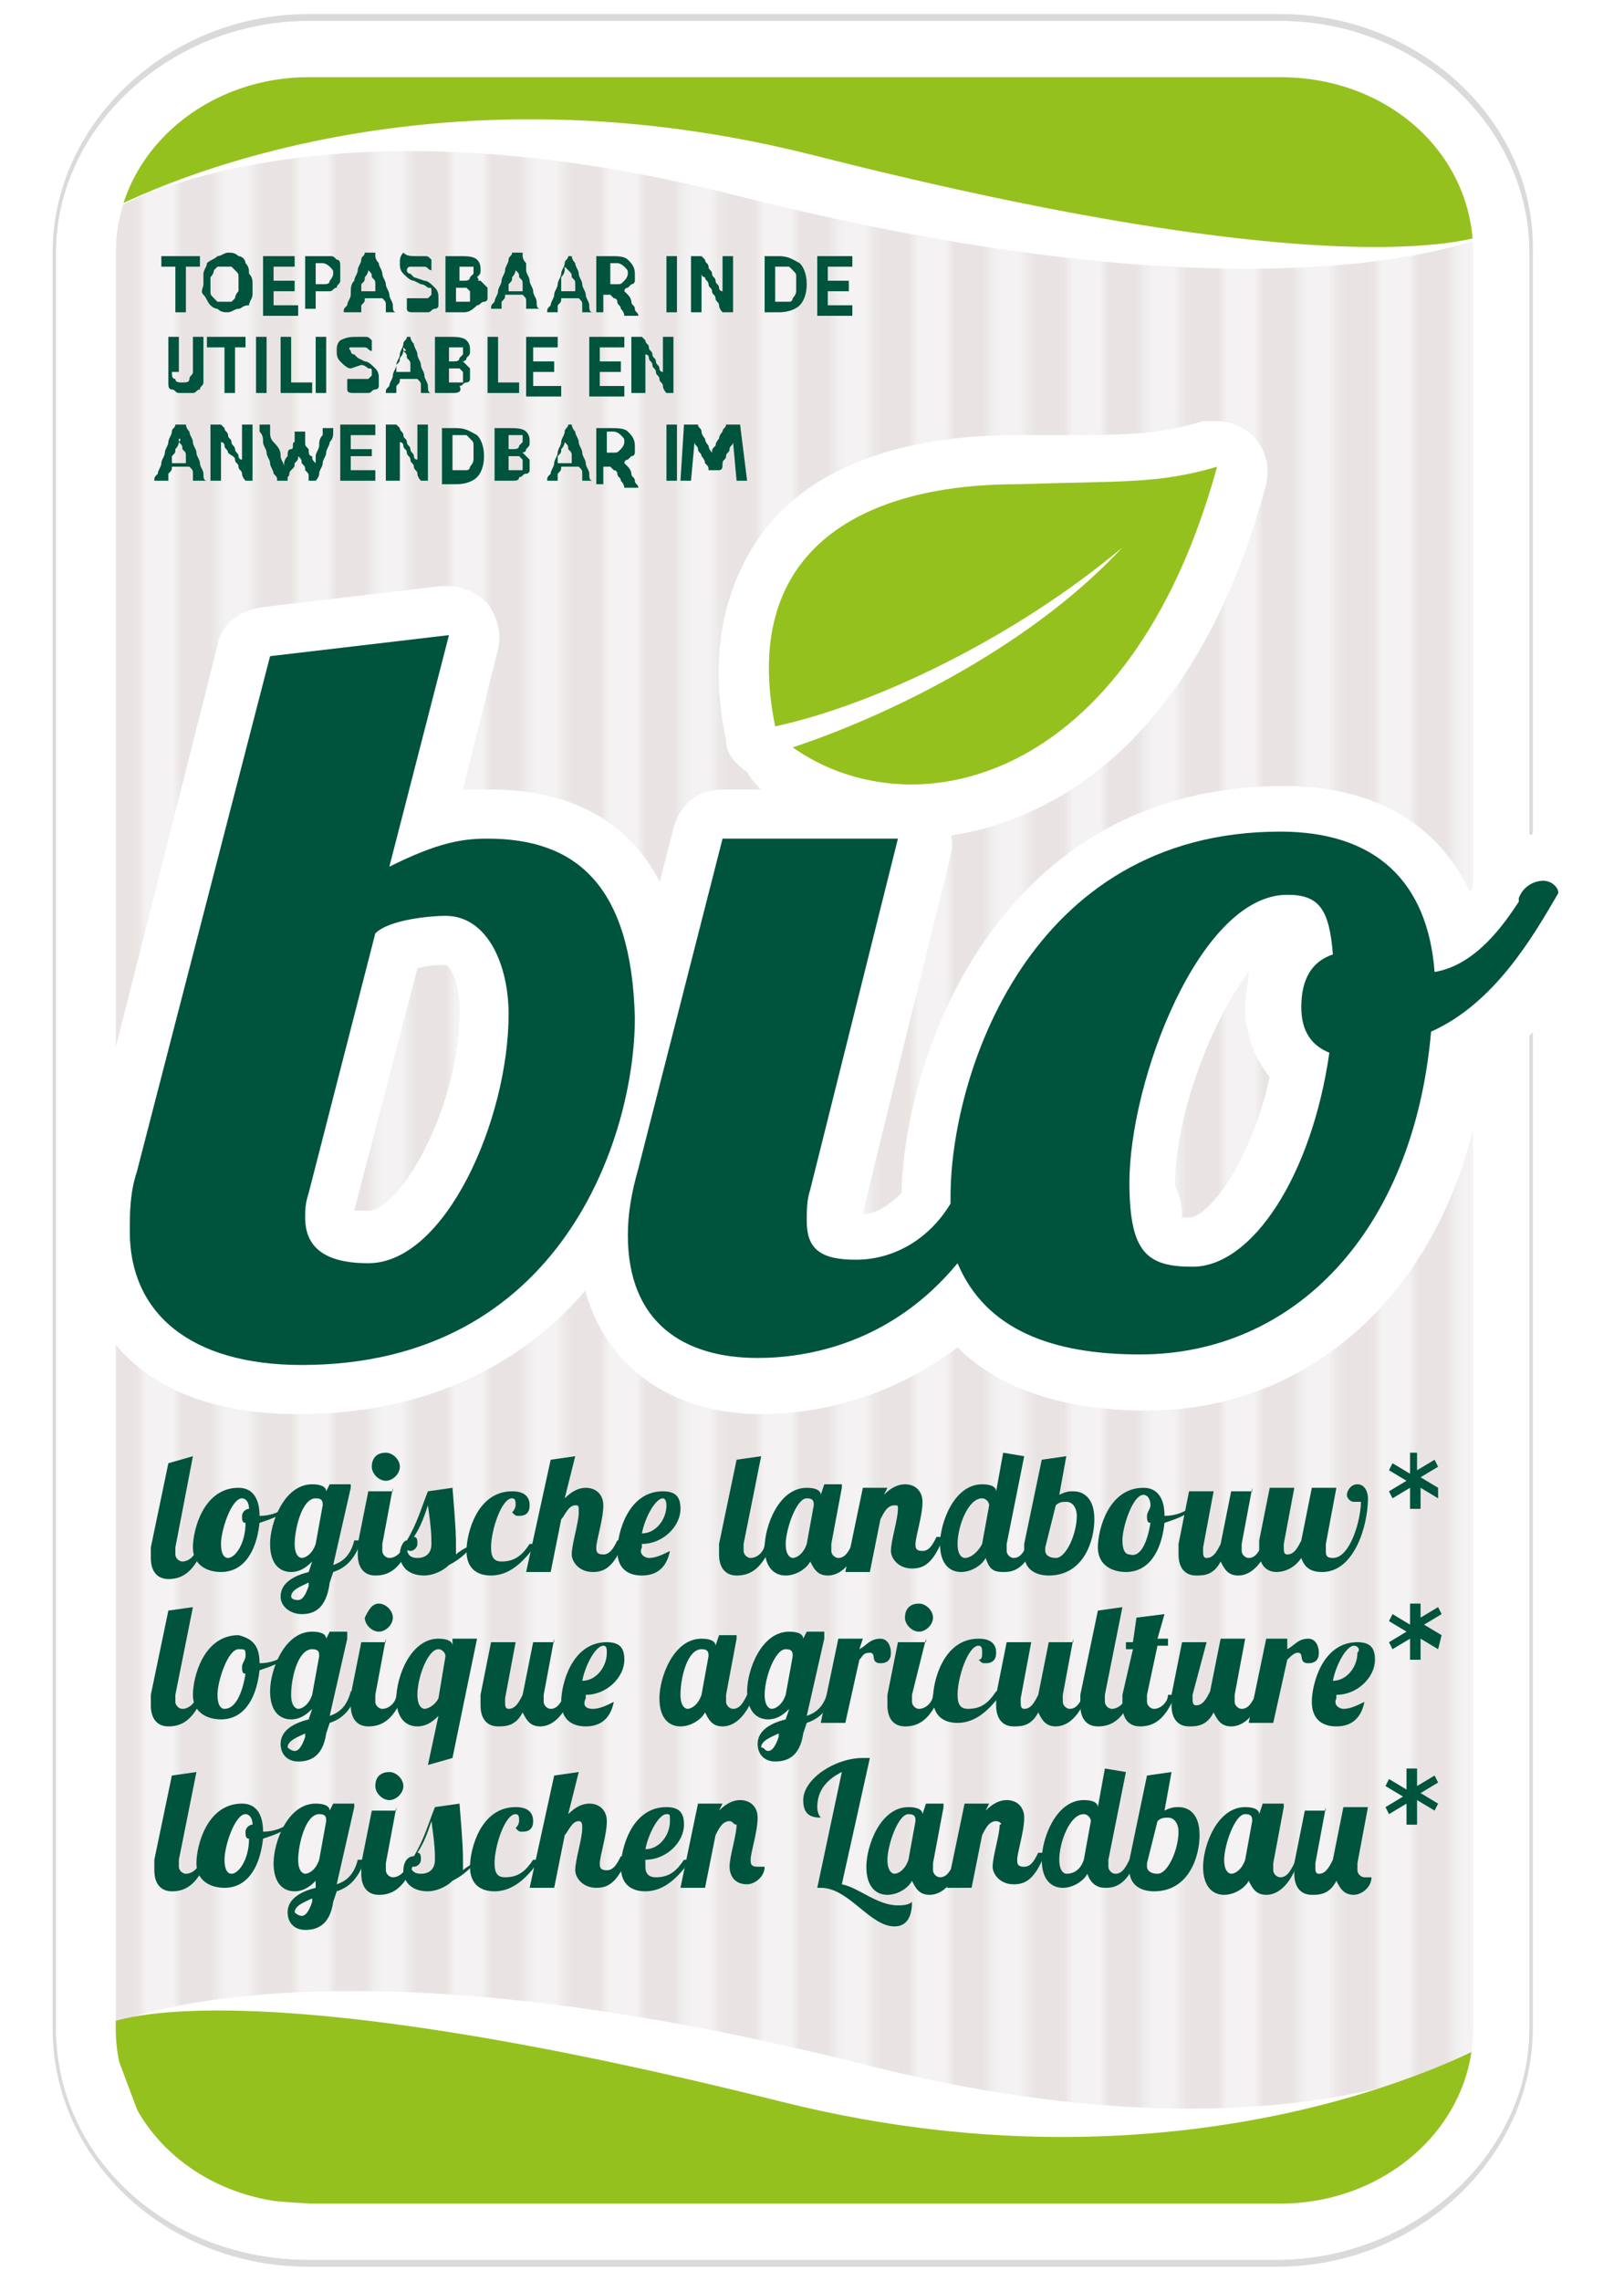<?xml version="1.0" encoding="utf-8"?>
<!-- Generator: Adobe Illustrator 24.3.0, SVG Export Plug-In . SVG Version: 6.00 Build 0)  -->
<svg version="1.1" id="Layer_1" xmlns="http://www.w3.org/2000/svg" xmlns:xlink="http://www.w3.org/1999/xlink" x="0px" y="0px"
	 width="46.3px" height="65px" viewBox="0 0 46.3 65" style="enable-background:new 0 0 46.3 65;" xml:space="preserve">
<style type="text/css">
	.st0{fill:none;}
	.st1{fill:#F4F2F2;}
	.st2{fill:#E9E4E3;}
	.st3{fill:url(#SVGID_1_);}
	.st4{fill:#DADADA;}
	.st5{fill:url(#SVGID_2_);}
	.st6{fill:#FFFFFF;}
	.st7{fill:#95C11F;}
	.st8{fill:#00533D;}
</style>
<pattern  x="-9.9" width="68" height="85" patternUnits="userSpaceOnUse" id="New_Pattern" viewBox="0 -85 68 85" style="overflow:visible;">
	<g>
		<rect x="0" y="-85" class="st0" width="68" height="85"/>
		<rect x="4.3" y="-85" class="st1" width="4.3" height="85"/>
		<rect x="0" y="-85" class="st2" width="4.3" height="85"/>
		<rect x="12.8" y="-85" class="st1" width="4.3" height="85"/>
		<rect x="8.5" y="-85" class="st2" width="4.3" height="85"/>
		<rect x="21.3" y="-85" class="st1" width="4.3" height="85"/>
		<rect x="17" y="-85" class="st2" width="4.3" height="85"/>
		<rect x="29.8" y="-85" class="st1" width="4.3" height="85"/>
		<rect x="25.5" y="-85" class="st2" width="4.3" height="85"/>
		<rect x="38.3" y="-85" class="st1" width="4.3" height="85"/>
		<rect x="34" y="-85" class="st2" width="4.3" height="85"/>
		<rect x="46.8" y="-85" class="st1" width="4.3" height="85"/>
		<rect x="42.5" y="-85" class="st2" width="4.3" height="85"/>
		<rect x="55.3" y="-85" class="st1" width="4.3" height="85"/>
		<rect x="51" y="-85" class="st2" width="4.3" height="85"/>
		<rect x="63.8" y="-85" class="st1" width="4.3" height="85"/>
		<rect x="59.5" y="-85" class="st2" width="4.3" height="85"/>
	</g>
</pattern>
<g>
	<pattern  id="SVGID_1_" xlink:href="#New_Pattern" patternTransform="matrix(0.259 0 0 0.259 -6050.901 -6080.37)">
	</pattern>
	<path class="st3" d="M8.8,63.8c-3.5,0-6.4-2.7-6.4-5.9V7.2c0-3.3,2.9-5.9,6.4-5.9h27.6c3.5,0,6.4,2.7,6.4,5.9v50.6
		c0,3.3-2.9,5.9-6.4,5.9H8.8z"/>
	<path class="st4" d="M36.5,2.2c3.1,0,5.5,2.2,5.5,5v50.6c0,2.8-2.5,5-5.5,5H8.8c-3.1,0-5.5-2.2-5.5-5V7.2c0-2.8,2.5-5,5.5-5H36.5
		 M36.5,0.4H8.8c-4,0-7.3,3.1-7.3,6.8v50.6c0,3.8,3.3,6.8,7.3,6.8h27.6c4,0,7.3-3.1,7.3-6.8V7.2C43.8,3.5,40.5,0.4,36.5,0.4
		L36.5,0.4z"/>
</g>
<g>
	<pattern  id="SVGID_2_" xlink:href="#New_Pattern" patternTransform="matrix(0.259 0 0 0.259 -6050.901 -6080.37)">
	</pattern>
	<path class="st5" d="M8.8,63.7c-3.5,0-6.3-2.6-6.3-5.8V7.2c0-3.2,2.8-5.8,6.3-5.8h27.6c3.5,0,6.3,2.6,6.3,5.8v50.6
		c0,3.2-2.8,5.8-6.3,5.8H8.8z"/>
	<path class="st6" d="M36.5,2.2c3.1,0,5.5,2.2,5.5,5v50.6c0,2.8-2.5,5-5.5,5H8.8c-3.1,0-5.5-2.2-5.5-5V7.2c0-2.8,2.5-5,5.5-5H36.5
		 M36.5,0.6H8.8c-3.9,0-7.2,3-7.2,6.6v50.6c0,3.7,3.2,6.6,7.2,6.6h27.6c3.9,0,7.2-3,7.2-6.6V7.2C43.6,3.6,40.4,0.6,36.5,0.6
		L36.5,0.6z"/>
</g>
<g>
	<path class="st6" d="M40.4,2.4L7,1.3L3.4,3.5L3,6.1c0,0,5.6-3.6,17.7-0.6c16.1,4.1,22,1.1,22,1.1L40.4,2.4z"/>
	<path class="st7" d="M41,2.6l-2.9-1.4l-5.7,0.3L12.6,1.3L8.5,1.4L5.5,2L3.9,3.3L2.9,6.1c0,0,8.2-4.7,20.2-1.7
		c16.1,4.1,19.5,2.2,19.5,2.2L41,2.6z"/>
</g>
<g>
	<path class="st6" d="M4.6,62l35.1,0.3l2-1.8l0.9-2.2c0,0-5.6,3.6-17.7,0.6c-16.1-4.1-22-1.1-22-1.1L4.6,62z"/>
	<path class="st7" d="M4.5,61.7l2.9,1l5.8,0.4h19.5l4.3-0.1l2.6-0.8l1.8-1.3l1.1-2.7c0,0-8.2,4.7-20.2,1.7C6.3,55.9,3,57.7,3,57.7
		L4.5,61.7z"/>
</g>
<g>
	<g>
		<path class="st8" d="M5,7.6H4.6V7.3h1.1v0.3H5.3v1.3H5V7.6z"/>
		<path class="st8" d="M7.2,8.1c0,0.1,0,0.2,0,0.3c0,0.1-0.1,0.2-0.1,0.3C6.9,8.7,6.9,8.8,6.8,8.8c-0.1,0-0.2,0.1-0.3,0.1
			c-0.1,0-0.2,0-0.3-0.1C6.1,8.8,6,8.7,6,8.7C5.9,8.6,5.9,8.5,5.8,8.4s0-0.2,0-0.3c0-0.1,0-0.2,0-0.3c0-0.1,0.1-0.2,0.1-0.3
			C6,7.4,6.1,7.4,6.2,7.3c0.1,0,0.2-0.1,0.3-0.1c0.1,0,0.2,0,0.3,0.1c0.1,0,0.2,0.1,0.2,0.2c0.1,0.1,0.1,0.2,0.1,0.3
			C7.2,7.9,7.2,8,7.2,8.1z M6.8,8.1c0-0.1,0-0.1,0-0.2c0-0.1,0-0.1-0.1-0.2c0,0-0.1-0.1-0.1-0.1c0,0-0.1,0-0.2,0c-0.1,0-0.1,0-0.2,0
			c0,0-0.1,0.1-0.1,0.1c0,0,0,0.1-0.1,0.2c0,0.1,0,0.1,0,0.2c0,0.1,0,0.1,0,0.2c0,0.1,0,0.1,0.1,0.2c0,0,0.1,0.1,0.1,0.1
			c0,0,0.1,0,0.2,0c0.1,0,0.1,0,0.2,0c0,0,0.1-0.1,0.1-0.1c0,0,0-0.1,0.1-0.2C6.8,8.2,6.8,8.2,6.8,8.1z"/>
		<path class="st8" d="M7.4,7.3h1v0.3H7.8v0.4h0.6v0.3H7.8v0.4h0.7v0.3h-1V7.3z"/>
		<path class="st8" d="M8.7,7.3c0,0,0.1,0,0.1,0c0,0,0.1,0,0.1,0s0.1,0,0.1,0c0,0,0.1,0,0.1,0c0.1,0,0.2,0,0.3,0
			c0.1,0,0.1,0,0.2,0.1c0.1,0,0.1,0.1,0.1,0.2c0,0.1,0,0.1,0,0.2c0,0.1,0,0.2,0,0.2c0,0.1-0.1,0.1-0.1,0.2c-0.1,0-0.1,0.1-0.2,0.1
			c-0.1,0-0.2,0-0.2,0c0,0-0.1,0-0.1,0c0,0-0.1,0-0.1,0c0,0,0,0,0,0.1c0,0,0,0.1,0,0.1v0.3H8.7V7.3z M9,8.1C9.1,8.1,9.1,8.1,9,8.1
			C9.1,8.1,9.1,8.1,9,8.1c0.1,0,0.1,0,0.1,0c0,0,0,0,0.1,0c0.1,0,0.2,0,0.2-0.1c0,0,0.1-0.1,0.1-0.2c0-0.1,0-0.1-0.1-0.2
			c0,0-0.1-0.1-0.2-0.1c-0.1,0-0.1,0-0.2,0V8.1z"/>
		<path class="st8" d="M10.7,7.3c0,0,0,0.1,0.1,0.2c0,0.1,0.1,0.2,0.1,0.3c0,0.1,0.1,0.2,0.1,0.3c0,0.1,0.1,0.2,0.1,0.3
			c0,0.1,0.1,0.2,0.1,0.3c0,0.1,0,0.2,0.1,0.2h-0.3c0-0.1,0-0.1,0-0.2c0-0.1,0-0.1-0.1-0.2h-0.5c0,0.1,0,0.1-0.1,0.2
			c0,0.1,0,0.1,0,0.2H9.8c0-0.1,0-0.1,0.1-0.2c0-0.1,0.1-0.2,0.1-0.3C10,8.2,10,8.1,10.1,8c0-0.1,0.1-0.2,0.1-0.3
			c0-0.1,0.1-0.2,0.1-0.3c0-0.1,0.1-0.1,0.1-0.2H10.7z M10.5,7.6c0,0,0,0.1,0,0.1c0,0,0,0.1-0.1,0.2c0,0.1,0,0.1-0.1,0.2
			c0,0.1,0,0.1,0,0.2h0.4c0-0.1,0-0.1,0-0.2c0-0.1,0-0.1-0.1-0.2c0-0.1,0-0.1-0.1-0.2C10.5,7.7,10.5,7.7,10.5,7.6z"/>
		<path class="st8" d="M11.9,7.3c0.1,0,0.2,0,0.2,0c0.1,0,0.1,0,0.2,0.1v0.3c-0.1,0-0.1-0.1-0.2-0.1c-0.1,0-0.2,0-0.2,0
			c-0.1,0-0.1,0-0.2,0s-0.1,0.1-0.1,0.1c0,0,0,0.1,0.1,0.1c0,0,0.1,0.1,0.1,0.1L12.1,8c0.1,0,0.2,0.1,0.3,0.2
			c0.1,0.1,0.1,0.2,0.1,0.3c0,0.1,0,0.1,0,0.2c0,0.1-0.1,0.1-0.1,0.1c-0.1,0-0.1,0.1-0.2,0.1c-0.1,0-0.2,0-0.2,0c-0.1,0-0.2,0-0.2,0
			c-0.1,0-0.2,0-0.2-0.1V8.5c0,0,0.1,0,0.1,0c0,0,0.1,0,0.1,0c0,0,0.1,0,0.1,0c0,0,0.1,0,0.1,0c0,0,0.1,0,0.1,0c0,0,0.1,0,0.1,0
			c0,0,0,0,0.1-0.1c0,0,0-0.1,0-0.1c0-0.1,0-0.1-0.1-0.1c0,0-0.1-0.1-0.2-0.1l-0.2-0.1c-0.1,0-0.2-0.1-0.3-0.2
			c-0.1-0.1-0.1-0.2-0.1-0.3c0-0.1,0-0.2,0.1-0.3C11.6,7.3,11.7,7.3,11.9,7.3z"/>
		<path class="st8" d="M13.2,8.9c-0.1,0-0.2,0-0.3,0c-0.1,0-0.1,0-0.2,0V7.3c0,0,0,0,0.1,0c0,0,0.1,0,0.1,0c0,0,0.1,0,0.1,0
			c0,0,0.1,0,0.1,0c0.2,0,0.4,0,0.5,0.1c0.1,0.1,0.1,0.2,0.1,0.3c0,0.1,0,0.1-0.1,0.2C13.7,8,13.6,8,13.6,8c0,0,0.1,0,0.1,0
			c0,0,0.1,0.1,0.1,0.1c0,0,0.1,0.1,0.1,0.1c0,0,0,0.1,0,0.1c0,0.1,0,0.1,0,0.2s-0.1,0.1-0.1,0.1c-0.1,0-0.1,0.1-0.2,0.1
			C13.4,8.9,13.3,8.9,13.2,8.9z M13.2,7.6C13.2,7.6,13.1,7.6,13.2,7.6c-0.1,0-0.1,0-0.1,0V8h0.1c0.1,0,0.2,0,0.2-0.1
			c0,0,0.1-0.1,0.1-0.1c0,0,0-0.1,0-0.1c0,0,0,0,0-0.1c0,0,0,0-0.1,0C13.3,7.6,13.2,7.6,13.2,7.6z M13,8.2v0.4c0,0,0.1,0,0.2,0
			c0.1,0,0.1,0,0.1,0c0,0,0.1,0,0.1,0c0,0,0,0,0-0.1c0,0,0-0.1,0-0.1c0,0,0-0.1,0-0.1c0,0,0,0-0.1-0.1c0,0-0.1,0-0.1,0
			c0,0-0.1,0-0.1,0H13z"/>
		<path class="st8" d="M14.9,7.3c0,0,0,0.1,0.1,0.2C15,7.6,15,7.7,15,7.7c0,0.1,0.1,0.2,0.1,0.3c0,0.1,0.1,0.2,0.1,0.3
			c0,0.1,0.1,0.2,0.1,0.3c0,0.1,0,0.2,0.1,0.2H15c0-0.1,0-0.1,0-0.2c0-0.1,0-0.1-0.1-0.2h-0.5c0,0.1,0,0.1-0.1,0.2
			c0,0.1,0,0.1,0,0.2H14c0-0.1,0-0.1,0.1-0.2c0-0.1,0.1-0.2,0.1-0.3c0-0.1,0.1-0.2,0.1-0.3c0-0.1,0.1-0.2,0.1-0.3
			c0-0.1,0.1-0.2,0.1-0.3c0-0.1,0.1-0.1,0.1-0.2H14.9z M14.7,7.6c0,0,0,0.1,0,0.1c0,0,0,0.1-0.1,0.2c0,0.1,0,0.1-0.1,0.2
			c0,0.1,0,0.1,0,0.2h0.4c0-0.1,0-0.1,0-0.2c0-0.1,0-0.1-0.1-0.2c0-0.1,0-0.1-0.1-0.2C14.7,7.7,14.7,7.7,14.7,7.6z"/>
		<path class="st8" d="M16.3,7.3c0,0,0,0.1,0.1,0.2c0,0.1,0.1,0.2,0.1,0.3c0,0.1,0.1,0.2,0.1,0.3c0,0.1,0.1,0.2,0.1,0.3
			c0,0.1,0.1,0.2,0.1,0.3c0,0.1,0,0.2,0.1,0.2h-0.3c0-0.1,0-0.1,0-0.2c0-0.1,0-0.1-0.1-0.2h-0.5c0,0.1,0,0.1-0.1,0.2
			c0,0.1,0,0.1,0,0.2h-0.3c0-0.1,0-0.1,0.1-0.2c0-0.1,0.1-0.2,0.1-0.3c0-0.1,0.1-0.2,0.1-0.3c0-0.1,0.1-0.2,0.1-0.3
			c0-0.1,0.1-0.2,0.1-0.3c0-0.1,0.1-0.1,0.1-0.2H16.3z M16.1,7.6c0,0,0,0.1,0,0.1c0,0,0,0.1-0.1,0.2C16,8,16,8,16,8.1
			c0,0.1,0,0.1,0,0.2h0.4c0-0.1,0-0.1,0-0.2c0-0.1,0-0.1-0.1-0.2c0-0.1,0-0.1-0.1-0.2C16.2,7.7,16.2,7.7,16.1,7.6z"/>
		<path class="st8" d="M17,7.3c0,0,0.1,0,0.1,0c0,0,0.1,0,0.1,0s0.1,0,0.1,0s0.1,0,0.1,0c0.2,0,0.4,0,0.5,0.1
			c0.1,0.1,0.2,0.2,0.2,0.4c0,0.1,0,0.1,0,0.2c0,0,0,0.1-0.1,0.1c0,0-0.1,0.1-0.1,0.1c0,0-0.1,0-0.1,0.1c0,0,0.1,0.1,0.1,0.1
			c0,0,0.1,0.1,0.1,0.2c0,0.1,0.1,0.1,0.1,0.2c0,0.1,0.1,0.1,0.1,0.2h-0.4c0,0,0-0.1-0.1-0.2c0-0.1-0.1-0.1-0.1-0.2
			c0-0.1-0.1-0.1-0.1-0.1c0,0-0.1-0.1-0.1-0.1l-0.1,0c0,0,0,0-0.1,0c0,0,0,0,0,0c0,0,0,0,0,0.1c0,0,0,0.1,0,0.1v0.3H17V7.3z
			 M17.4,8.1C17.4,8.1,17.4,8.1,17.4,8.1C17.4,8.1,17.4,8.1,17.4,8.1c0.1,0,0.1,0,0.1,0c0,0,0,0,0.1,0c0.1,0,0.1,0,0.2-0.1
			c0,0,0.1-0.1,0.1-0.2c0-0.1,0-0.1-0.1-0.2c0,0-0.1-0.1-0.2-0.1c-0.1,0-0.1,0-0.2,0V8.1z"/>
		<path class="st8" d="M19,7.3h0.3v1.6H19V7.3z"/>
		<path class="st8" d="M19.7,7.3H20c0,0,0.1,0.1,0.1,0.1c0,0.1,0.1,0.1,0.1,0.2c0,0.1,0.1,0.1,0.1,0.2c0,0.1,0.1,0.1,0.1,0.2
			c0,0.1,0.1,0.1,0.1,0.2c0,0.1,0.1,0.1,0.1,0.1v-1h0.3v1.6h-0.3c0,0-0.1-0.1-0.1-0.2c0-0.1-0.1-0.1-0.1-0.2c0-0.1-0.1-0.1-0.1-0.2
			s-0.1-0.1-0.1-0.2c0-0.1-0.1-0.1-0.1-0.2C20,7.9,20,7.8,20,7.8v1.1h-0.3V7.3z"/>
		<path class="st8" d="M21.8,7.3c0,0,0.1,0,0.1,0c0,0,0.1,0,0.1,0c0,0,0.1,0,0.1,0s0.1,0,0.1,0c0.3,0,0.4,0.1,0.6,0.2
			c0.1,0.1,0.2,0.3,0.2,0.6c0,0.3-0.1,0.5-0.2,0.6c-0.1,0.1-0.3,0.2-0.6,0.2c0,0-0.1,0-0.1,0c0,0-0.1,0-0.1,0c0,0-0.1,0-0.1,0
			c0,0-0.1,0-0.1,0V7.3z M22.1,8.6C22.2,8.6,22.2,8.6,22.1,8.6c0.1,0,0.1,0,0.2,0c0.1,0,0.1,0,0.2,0c0.1,0,0.1-0.1,0.1-0.1
			c0,0,0.1-0.1,0.1-0.2c0-0.1,0-0.1,0-0.2c0-0.1,0-0.2,0-0.2c0-0.1,0-0.1-0.1-0.2c0,0-0.1-0.1-0.1-0.1c-0.1,0-0.1,0-0.2,0
			c0,0-0.1,0-0.1,0c0,0,0,0-0.1,0V8.6z"/>
		<path class="st8" d="M23.3,7.3h1v0.3h-0.7v0.4h0.6v0.3h-0.6v0.4h0.7v0.3h-1V7.3z"/>
	</g>
	<g>
		<path class="st8" d="M4.9,10.6c0,0.1,0,0.2,0.1,0.2c0,0.1,0.1,0.1,0.2,0.1s0.2,0,0.2-0.1c0-0.1,0.1-0.1,0.1-0.2v-1h0.3v1
			c0,0.1,0,0.2,0,0.3c0,0.1-0.1,0.1-0.1,0.2c-0.1,0-0.1,0.1-0.2,0.1c-0.1,0-0.2,0-0.2,0c-0.1,0-0.2,0-0.2,0c-0.1,0-0.1-0.1-0.2-0.1
			c-0.1,0-0.1-0.1-0.1-0.2c0-0.1,0-0.2,0-0.3v-1h0.3V10.6z"/>
		<path class="st8" d="M6.4,9.9H5.9V9.6h1.1v0.3H6.7v1.3H6.4V9.9z"/>
		<path class="st8" d="M7.3,9.6h0.3v1.6H7.3V9.6z"/>
		<path class="st8" d="M8,9.6h0.3v1.3h0.6v0.3H8V9.6z"/>
		<path class="st8" d="M9,9.6h0.3v1.6H9V9.6z"/>
		<path class="st8" d="M10.2,9.6c0.1,0,0.2,0,0.2,0c0.1,0,0.1,0,0.2,0.1V10c-0.1,0-0.1-0.1-0.2-0.1c-0.1,0-0.2,0-0.2,0
			c-0.1,0-0.1,0-0.2,0S10,10,10,10c0,0,0,0.1,0.1,0.1c0,0,0.1,0.1,0.1,0.1l0.2,0.1c0.1,0,0.2,0.1,0.3,0.2c0.1,0.1,0.1,0.2,0.1,0.3
			c0,0.1,0,0.1,0,0.2c0,0.1-0.1,0.1-0.1,0.1c-0.1,0-0.1,0.1-0.2,0.1c-0.1,0-0.2,0-0.2,0c-0.1,0-0.2,0-0.2,0c-0.1,0-0.2,0-0.2-0.1
			v-0.3c0,0,0.1,0,0.1,0s0.1,0,0.1,0c0,0,0.1,0,0.1,0c0,0,0.1,0,0.1,0c0,0,0.1,0,0.1,0c0,0,0.1,0,0.1,0c0,0,0,0,0.1-0.1
			c0,0,0-0.1,0-0.1c0-0.1,0-0.1-0.1-0.1c0,0-0.1-0.1-0.2-0.1L10,10.5c-0.1,0-0.2-0.1-0.3-0.2c-0.1-0.1-0.1-0.2-0.1-0.3
			c0-0.1,0-0.2,0.1-0.3C9.9,9.6,10,9.6,10.2,9.6z"/>
		<path class="st8" d="M11.7,9.6c0,0,0,0.1,0.1,0.2c0,0.1,0.1,0.2,0.1,0.3c0,0.1,0.1,0.2,0.1,0.3c0,0.1,0.1,0.2,0.1,0.3
			c0,0.1,0.1,0.2,0.1,0.3c0,0.1,0,0.2,0.1,0.2h-0.3c0-0.1,0-0.1,0-0.2c0-0.1,0-0.1-0.1-0.2h-0.5c0,0.1,0,0.1-0.1,0.2
			c0,0.1,0,0.1,0,0.2h-0.3c0-0.1,0-0.1,0.1-0.2c0-0.1,0.1-0.2,0.1-0.3c0-0.1,0.1-0.2,0.1-0.3c0-0.1,0.1-0.2,0.1-0.3
			c0-0.1,0.1-0.2,0.1-0.3c0-0.1,0.1-0.1,0.1-0.2H11.7z M11.5,9.9c0,0,0,0.1,0,0.1c0,0,0,0.1-0.1,0.2c0,0.1,0,0.1-0.1,0.2
			c0,0.1,0,0.1,0,0.2h0.4c0-0.1,0-0.1,0-0.2c0-0.1,0-0.1-0.1-0.2c0-0.1,0-0.1-0.1-0.2C11.6,10,11.6,10,11.5,9.9z"/>
		<path class="st8" d="M12.9,11.2c-0.1,0-0.2,0-0.3,0c-0.1,0-0.1,0-0.2,0V9.6c0,0,0,0,0.1,0c0,0,0.1,0,0.1,0c0,0,0.1,0,0.1,0
			c0,0,0.1,0,0.1,0c0.2,0,0.4,0,0.5,0.1c0.1,0.1,0.1,0.2,0.1,0.3c0,0.1,0,0.1-0.1,0.2c0,0.1-0.1,0.1-0.2,0.1c0,0,0.1,0,0.1,0
			c0,0,0.1,0.1,0.1,0.1c0,0,0.1,0.1,0.1,0.1c0,0,0,0.1,0,0.1c0,0.1,0,0.1,0,0.2c0,0.1-0.1,0.1-0.1,0.1c-0.1,0-0.1,0.1-0.2,0.1
			C13.2,11.2,13,11.2,12.9,11.2z M12.9,9.9C12.9,9.9,12.9,9.9,12.9,9.9c-0.1,0-0.1,0-0.1,0v0.4h0.1c0.1,0,0.2,0,0.2-0.1
			c0,0,0.1-0.1,0.1-0.1c0,0,0-0.1,0-0.1c0,0,0,0,0-0.1c0,0,0,0-0.1,0C13,9.9,13,9.9,12.9,9.9z M12.8,10.5v0.4c0,0,0.1,0,0.2,0
			c0.1,0,0.1,0,0.1,0c0,0,0.1,0,0.1,0c0,0,0,0,0-0.1c0,0,0-0.1,0-0.1c0,0,0-0.1,0-0.1c0,0,0,0-0.1-0.1c0,0-0.1,0-0.1,0
			c0,0-0.1,0-0.1,0H12.8z"/>
		<path class="st8" d="M13.9,9.6h0.3v1.3h0.6v0.3h-0.9V9.6z"/>
		<path class="st8" d="M14.9,9.6h1v0.3h-0.7v0.4h0.6v0.3h-0.6v0.4H16v0.3h-1V9.6z"/>
		<path class="st8" d="M16.8,9.6h1v0.3h-0.7v0.4h0.6v0.3h-0.6v0.4h0.7v0.3h-1V9.6z"/>
		<path class="st8" d="M18,9.6h0.3c0,0,0.1,0.1,0.1,0.1c0,0.1,0.1,0.1,0.1,0.2c0,0.1,0.1,0.1,0.1,0.2c0,0.1,0.1,0.1,0.1,0.2
			c0,0.1,0.1,0.1,0.1,0.2c0,0.1,0.1,0.1,0.1,0.1v-1h0.3v1.6H19c0,0-0.1-0.1-0.1-0.2c0-0.1-0.1-0.1-0.1-0.2c0-0.1-0.1-0.1-0.1-0.2
			c0-0.1-0.1-0.1-0.1-0.2c0-0.1-0.1-0.1-0.1-0.2c0-0.1-0.1-0.1-0.1-0.1v1.1H18V9.6z"/>
		<path class="st8" d="M5.3,12.1c0,0,0,0.1,0.1,0.2c0,0.1,0.1,0.2,0.1,0.3c0,0.1,0.1,0.2,0.1,0.3c0,0.1,0.1,0.2,0.1,0.3
			c0,0.1,0.1,0.2,0.1,0.3c0,0.1,0,0.2,0.1,0.2H5.5c0-0.1,0-0.1,0-0.2c0-0.1,0-0.1-0.1-0.2H4.9c0,0.1,0,0.1-0.1,0.2
			c0,0.1,0,0.1,0,0.2H4.4c0-0.1,0-0.1,0.1-0.2c0-0.1,0.1-0.2,0.1-0.3c0-0.1,0.1-0.2,0.1-0.3c0-0.1,0.1-0.2,0.1-0.3
			c0-0.1,0.1-0.2,0.1-0.3c0-0.1,0.1-0.1,0.1-0.2H5.3z M5.1,12.5c0,0,0,0.1,0,0.1c0,0,0,0.1-0.1,0.2c0,0.1,0,0.1-0.1,0.2
			c0,0.1,0,0.1,0,0.2h0.4c0-0.1,0-0.1,0-0.2c0-0.1,0-0.1-0.1-0.2c0-0.1,0-0.1-0.1-0.2C5.2,12.5,5.1,12.5,5.1,12.5z"/>
		<path class="st8" d="M6,12.1h0.3c0,0,0.1,0.1,0.1,0.1c0,0.1,0.1,0.1,0.1,0.2c0,0.1,0.1,0.1,0.1,0.2c0,0.1,0.1,0.1,0.1,0.2
			c0,0.1,0.1,0.1,0.1,0.2c0,0.1,0.1,0.1,0.1,0.1v-1h0.3v1.6H7c0,0-0.1-0.1-0.1-0.2c0-0.1-0.1-0.1-0.1-0.2c0-0.1-0.1-0.1-0.1-0.2
			S6.6,13,6.5,12.9c0-0.1-0.1-0.1-0.1-0.2c0-0.1-0.1-0.1-0.1-0.1v1.1H6V12.1z"/>
		<path class="st8" d="M9.5,12.1c0,0.1,0,0.1,0,0.2c0,0.1,0,0.2-0.1,0.3c0,0.1-0.1,0.2-0.1,0.3c0,0.1-0.1,0.2-0.1,0.3
			s-0.1,0.2-0.1,0.3c0,0.1-0.1,0.2-0.1,0.2H8.8c0,0,0-0.1,0-0.1c0-0.1,0-0.1-0.1-0.2c0-0.1,0-0.1-0.1-0.2c0-0.1,0-0.1-0.1-0.2
			c0-0.1,0-0.1,0-0.2c0,0,0-0.1,0-0.1c0,0,0,0.1,0,0.1c0,0.1,0,0.1,0,0.2c0,0.1,0,0.1-0.1,0.2c0,0.1,0,0.1-0.1,0.2s0,0.1-0.1,0.2
			c0,0.1,0,0.1,0,0.1H7.9c0-0.1,0-0.1-0.1-0.2c0-0.1-0.1-0.2-0.1-0.3c0-0.1-0.1-0.2-0.1-0.3c0-0.1-0.1-0.2-0.1-0.3
			c0-0.1,0-0.2-0.1-0.3c0-0.1,0-0.2,0-0.2h0.3c0,0.1,0,0.1,0,0.2c0,0.1,0,0.2,0.1,0.3C8,12.8,8,12.9,8,13c0,0.1,0.1,0.2,0.1,0.3
			c0,0,0-0.1,0-0.1s0-0.1,0.1-0.2c0-0.1,0-0.2,0.1-0.2s0-0.2,0.1-0.2c0-0.1,0-0.1,0-0.2c0-0.1,0-0.1,0-0.1h0.3c0,0,0,0.1,0,0.1
			c0,0.1,0,0.1,0,0.2c0,0.1,0,0.1,0.1,0.2c0,0.1,0,0.2,0.1,0.2c0,0.1,0,0.1,0.1,0.2c0,0.1,0,0.1,0,0.1C9,13.2,9,13.1,9,13
			c0-0.1,0.1-0.2,0.1-0.3c0-0.1,0-0.2,0.1-0.3c0-0.1,0-0.2,0-0.2H9.5z"/>
		<path class="st8" d="M9.7,12.1h1v0.3h-0.7v0.4h0.6V13h-0.6v0.4h0.7v0.3h-1V12.1z"/>
		<path class="st8" d="M11,12.1h0.3c0,0,0.1,0.1,0.1,0.1c0,0.1,0.1,0.1,0.1,0.2c0,0.1,0.1,0.1,0.1,0.2c0,0.1,0.1,0.1,0.1,0.2
			c0,0.1,0.1,0.1,0.1,0.2c0,0.1,0.1,0.1,0.1,0.1v-1h0.3v1.6H12c0,0-0.1-0.1-0.1-0.2c0-0.1-0.1-0.1-0.1-0.2c0-0.1-0.1-0.1-0.1-0.2
			c0-0.1-0.1-0.1-0.1-0.2c0-0.1-0.1-0.1-0.1-0.2c0-0.1-0.1-0.1-0.1-0.1v1.1H11V12.1z"/>
		<path class="st8" d="M12.6,12.2c0,0,0.1,0,0.1,0c0,0,0.1,0,0.1,0c0,0,0.1,0,0.1,0c0,0,0.1,0,0.1,0c0.3,0,0.4,0.1,0.6,0.2
			c0.1,0.1,0.2,0.3,0.2,0.6c0,0.3-0.1,0.5-0.2,0.6s-0.3,0.2-0.6,0.2c0,0-0.1,0-0.1,0c0,0-0.1,0-0.1,0s-0.1,0-0.1,0c0,0-0.1,0-0.1,0
			V12.2z M12.9,13.4C13,13.4,13,13.4,12.9,13.4c0.1,0,0.1,0,0.2,0c0.1,0,0.1,0,0.2,0c0.1,0,0.1-0.1,0.1-0.1c0,0,0.1-0.1,0.1-0.2
			c0-0.1,0-0.1,0-0.2c0-0.1,0-0.2,0-0.2c0-0.1,0-0.1-0.1-0.2c0,0-0.1-0.1-0.1-0.1s-0.1,0-0.2,0c0,0-0.1,0-0.1,0c0,0,0,0-0.1,0V13.4z
			"/>
		<path class="st8" d="M14.6,13.7c-0.1,0-0.2,0-0.3,0c-0.1,0-0.1,0-0.2,0v-1.5c0,0,0,0,0.1,0c0,0,0.1,0,0.1,0c0,0,0.1,0,0.1,0
			c0,0,0.1,0,0.1,0c0.2,0,0.4,0,0.5,0.1c0.1,0.1,0.1,0.2,0.1,0.3c0,0.1,0,0.1-0.1,0.2c0,0.1-0.1,0.1-0.2,0.1c0,0,0.1,0,0.1,0
			c0,0,0.1,0.1,0.1,0.1c0,0,0.1,0.1,0.1,0.1c0,0,0,0.1,0,0.1c0,0.1,0,0.1,0,0.2s-0.1,0.1-0.1,0.1c-0.1,0-0.1,0.1-0.2,0.1
			C14.8,13.7,14.7,13.7,14.6,13.7z M14.6,12.4C14.6,12.4,14.6,12.4,14.6,12.4c-0.1,0-0.1,0-0.1,0v0.4h0.1c0.1,0,0.2,0,0.2-0.1
			c0,0,0.1-0.1,0.1-0.1c0,0,0-0.1,0-0.1s0,0,0-0.1c0,0,0,0-0.1,0C14.7,12.4,14.7,12.4,14.6,12.4z M14.5,13v0.4c0,0,0.1,0,0.2,0
			c0.1,0,0.1,0,0.1,0s0.1,0,0.1,0c0,0,0,0,0-0.1c0,0,0-0.1,0-0.1c0,0,0-0.1,0-0.1c0,0,0,0-0.1-0.1c0,0-0.1,0-0.1,0c0,0-0.1,0-0.1,0
			H14.5z"/>
		<path class="st8" d="M16.3,12.1c0,0,0,0.1,0.1,0.2c0,0.1,0.1,0.2,0.1,0.3c0,0.1,0.1,0.2,0.1,0.3c0,0.1,0.1,0.2,0.1,0.3
			c0,0.1,0.1,0.2,0.1,0.3c0,0.1,0,0.2,0.1,0.2h-0.3c0-0.1,0-0.1,0-0.2c0-0.1,0-0.1-0.1-0.2h-0.5c0,0.1,0,0.1-0.1,0.2
			c0,0.1,0,0.1,0,0.2h-0.3c0-0.1,0-0.1,0.1-0.2c0-0.1,0.1-0.2,0.1-0.3c0-0.1,0.1-0.2,0.1-0.3s0.1-0.2,0.1-0.3c0-0.1,0.1-0.2,0.1-0.3
			c0-0.1,0.1-0.1,0.1-0.2H16.3z M16.1,12.5c0,0,0,0.1,0,0.1c0,0,0,0.1-0.1,0.2c0,0.1,0,0.1-0.1,0.2c0,0.1,0,0.1,0,0.2h0.4
			c0-0.1,0-0.1,0-0.2c0-0.1,0-0.1-0.1-0.2c0-0.1,0-0.1-0.1-0.2C16.1,12.5,16.1,12.5,16.1,12.5z"/>
		<path class="st8" d="M17,12.2c0,0,0.1,0,0.1,0c0,0,0.1,0,0.1,0c0,0,0.1,0,0.1,0s0.1,0,0.1,0c0.2,0,0.4,0,0.5,0.1
			c0.1,0.1,0.2,0.2,0.2,0.4c0,0.1,0,0.1,0,0.2c0,0,0,0.1-0.1,0.1c0,0-0.1,0.1-0.1,0.1c0,0-0.1,0-0.1,0.1c0,0,0.1,0.1,0.1,0.1
			c0,0,0.1,0.1,0.1,0.2c0,0.1,0.1,0.1,0.1,0.2c0,0.1,0.1,0.1,0.1,0.2h-0.4c0,0,0-0.1-0.1-0.2c0-0.1-0.1-0.1-0.1-0.2
			c0-0.1-0.1-0.1-0.1-0.1c0,0-0.1-0.1-0.1-0.1l-0.1,0c0,0,0,0-0.1,0c0,0,0,0,0,0c0,0,0,0,0,0.1s0,0.1,0,0.1v0.3H17V12.2z M17.3,12.9
			C17.3,12.9,17.4,12.9,17.3,12.9C17.4,12.9,17.4,12.9,17.3,12.9c0.1,0,0.1,0,0.1,0c0,0,0,0,0.1,0c0.1,0,0.1,0,0.2-0.1
			c0,0,0.1-0.1,0.1-0.2c0-0.1,0-0.1-0.1-0.2c0,0-0.1-0.1-0.2-0.1c-0.1,0-0.1,0-0.2,0V12.9z"/>
		<path class="st8" d="M19,12.1h0.3v1.6H19V12.1z"/>
		<path class="st8" d="M21.3,13.7H21l-0.1-1.1c0,0.1-0.1,0.1-0.1,0.2c0,0.1-0.1,0.1-0.1,0.2c0,0.1-0.1,0.1-0.1,0.2s0,0.2-0.1,0.2
			h-0.3c0-0.1,0-0.1-0.1-0.2c0-0.1-0.1-0.2-0.1-0.2c0-0.1-0.1-0.1-0.1-0.2c0-0.1-0.1-0.1-0.1-0.2l-0.1,1.1h-0.3l0.1-1.6h0.4
			c0,0.1,0.1,0.1,0.1,0.2c0,0.1,0.1,0.2,0.1,0.2c0,0.1,0.1,0.2,0.1,0.2c0,0.1,0.1,0.2,0.1,0.2c0-0.1,0-0.1,0.1-0.2
			c0-0.1,0.1-0.2,0.1-0.2c0-0.1,0.1-0.2,0.1-0.2c0-0.1,0.1-0.1,0.1-0.2h0.4L21.3,13.7z"/>
	</g>
</g>
<g>
	<g>
		<path class="st8" d="M5.5,41.5L5,44.1c0,0.1,0,0.1,0,0.2c0,0.1,0.1,0.2,0.2,0.2c0.2,0,0.4-0.2,0.4-0.4h0.2c-0.3,0.8-0.7,0.9-1,0.9
			c-0.3,0-0.5-0.2-0.5-0.6c0-0.1,0-0.2,0-0.3l0.5-2.4L5.5,41.5z"/>
		<path class="st8" d="M7.4,43.2C7.5,43.2,7.5,43.2,7.4,43.2c0.3,0,0.6-0.1,0.8-0.3l0,0.1c-0.2,0.2-0.5,0.3-0.8,0.4
			c-0.1,0.9-0.5,1.4-1.1,1.4c-0.4,0-0.8-0.2-0.8-0.7c0-0.5,0.3-1.7,1.3-1.7C7.2,42.4,7.4,42.7,7.4,43.2z M7,43.4
			c-0.1,0-0.1-0.1-0.1-0.2C6.9,43.1,7,43,7.1,43c0-0.2-0.1-0.3-0.2-0.3c-0.3,0-0.6,0.9-0.6,1.3c0,0.3,0.1,0.4,0.2,0.4
			C6.7,44.4,7,44,7,43.4z"/>
		<path class="st8" d="M10,42.4l-0.5,2.2c0.3-0.1,0.5-0.3,0.6-0.7h0.2c-0.2,0.6-0.5,0.8-0.8,0.9l-0.1,0.3C9.3,45.9,8.9,46,8.6,46
			C8.3,46,8,45.8,8,45.5c0-0.4,0.4-0.6,0.8-0.7l0.1-0.3c-0.1,0.1-0.3,0.3-0.6,0.3c-0.3,0-0.6-0.2-0.6-0.8c0-0.6,0.4-1.7,1.2-1.7
			c0.3,0,0.4,0.1,0.4,0.2v0l0.1-0.2H10z M8.5,45.6c0.1,0,0.2-0.1,0.3-0.4l0-0.1c-0.2,0.1-0.5,0.2-0.5,0.4
			C8.3,45.5,8.3,45.6,8.5,45.6z M8.4,44c0,0.4,0.2,0.4,0.2,0.4c0.1,0,0.3-0.1,0.4-0.4l0.2-1.1c0-0.1,0-0.2-0.2-0.2
			C8.6,42.7,8.4,43.6,8.4,44z"/>
		<path class="st8" d="M11.2,42.4l-0.3,1.6c0,0.1,0,0.1,0,0.2c0,0.1,0.1,0.2,0.2,0.2c0.2,0,0.4-0.2,0.4-0.4h0.2
			c-0.3,0.8-0.7,0.9-1,0.9c-0.3,0-0.5-0.2-0.5-0.6c0-0.1,0-0.2,0-0.3l0.3-1.5H11.2z M11,41.4c0.2,0,0.4,0.2,0.4,0.4
			c0,0.2-0.2,0.4-0.4,0.4c-0.2,0-0.4-0.2-0.4-0.4C10.6,41.6,10.7,41.4,11,41.4z"/>
		<path class="st8" d="M13.5,44c-0.2,0.3-0.5,0.5-0.7,0.6c-0.2,0.2-0.5,0.3-0.7,0.3c-0.5,0-0.7-0.3-0.7-0.6c0-0.2,0.1-0.4,0.2-0.4
			c0.3-0.5,0.4-0.9,0.6-1.4l0.7-0.1c0.1,1.2,0.1,1.4,0.1,1.7c0,0.1,0,0.1,0,0.2c0.1-0.1,0.3-0.2,0.3-0.2H13.5z M11.7,44.2
			c0,0-0.1,0-0.1-0.1c0,0.2,0.1,0.3,0.3,0.3c0.2,0,0.4-0.1,0.4-0.4c0-0.2,0-0.4-0.1-1.1c-0.1,0.3-0.2,0.6-0.4,0.9
			c0.1,0,0.1,0.1,0.1,0.2C11.9,44.1,11.8,44.2,11.7,44.2z"/>
		<path class="st8" d="M14.7,42.9c0-0.1,0-0.2-0.1-0.2c-0.3,0-0.6,0.9-0.6,1.4c0,0.3,0.1,0.4,0.3,0.4c0.4,0,0.6-0.2,0.8-0.5h0.2
			c-0.3,0.4-0.7,0.9-1.3,0.9c-0.4,0-0.7-0.2-0.7-0.7c0-0.5,0.3-1.7,1.3-1.7c0.4,0,0.5,0.2,0.5,0.4c0,0.2-0.1,0.3-0.3,0.3
			c-0.1,0-0.1,0-0.2-0.1C14.7,43,14.7,42.9,14.7,42.9z"/>
		<path class="st8" d="M16.4,42.9c-0.2,0-0.3,0.3-0.4,0.4l-0.3,1.5H15l0.7-3.2l0.7-0.1l-0.3,1.2c0.2-0.2,0.4-0.3,0.6-0.3
			c0.3,0,0.5,0.2,0.5,0.5c0,0.4-0.2,1-0.2,1.2c0,0.1,0,0.2,0.2,0.2c0.2,0,0.3-0.2,0.4-0.4h0.2c-0.3,0.8-0.6,0.9-0.9,0.9
			c-0.4,0-0.6-0.3-0.6-0.5c0-0.3,0.2-0.9,0.2-1.2C16.5,42.9,16.5,42.9,16.4,42.9z"/>
		<path class="st8" d="M18.5,44.4c0.2,0,0.4-0.1,0.6-0.2c-0.1,0.5-0.4,0.7-0.8,0.7c-0.4,0-0.7-0.2-0.7-0.7c0-0.5,0.3-1.7,1.3-1.7
			c0.4,0,0.5,0.2,0.5,0.5c0,0.5-0.5,1-1.1,1c0,0,0,0.1,0,0.1C18.2,44.3,18.4,44.4,18.5,44.4z M18.9,42.7c-0.2,0-0.5,0.5-0.6,1
			c0.4,0,0.7-0.4,0.7-0.8C19,42.7,18.9,42.7,18.9,42.7z"/>
		<path class="st8" d="M21.7,41.5l-0.5,2.5c0,0.1,0,0.1,0,0.2c0,0.1,0.1,0.2,0.2,0.2c0.2,0,0.4-0.2,0.4-0.4h0.2
			c-0.3,0.8-0.7,0.9-1,0.9c-0.3,0-0.5-0.2-0.5-0.6c0-0.1,0-0.2,0-0.3l0.5-2.4L21.7,41.5z"/>
		<path class="st8" d="M24,42.4l-0.3,1.6c0,0.1,0,0.1,0,0.2c0,0.1,0.1,0.2,0.2,0.2c0.2,0,0.3-0.2,0.4-0.4h0.2
			c-0.3,0.8-0.7,0.9-0.9,0.9c-0.3,0-0.4-0.2-0.5-0.4c-0.1,0.2-0.4,0.4-0.7,0.4c-0.3,0-0.6-0.2-0.6-0.8c0-0.6,0.4-1.7,1.2-1.7
			c0.3,0,0.4,0.1,0.4,0.2v0l0.1-0.3H24z M22.4,44c0,0.4,0.2,0.4,0.2,0.4c0.1,0,0.3-0.1,0.4-0.4l0.2-1.1c0-0.1,0-0.2-0.2-0.2
			C22.7,42.7,22.4,43.6,22.4,44z"/>
		<path class="st8" d="M25.5,42.9c-0.2,0-0.3,0.2-0.4,0.4l-0.3,1.5h-0.7l0.5-2.4h0.7l-0.1,0.2c0.2-0.2,0.4-0.3,0.6-0.3
			c0.3,0,0.5,0.2,0.5,0.5c0,0.4-0.2,1-0.2,1.2c0,0.1,0,0.2,0.2,0.2c0.2,0,0.3-0.2,0.4-0.4h0.2c-0.3,0.8-0.6,0.9-0.9,0.9
			c-0.4,0-0.6-0.3-0.6-0.5c0-0.3,0.2-0.9,0.2-1.2C25.6,42.9,25.6,42.9,25.5,42.9z"/>
		<path class="st8" d="M29.2,41.5l-0.5,2.5c0,0.1,0,0.1,0,0.2c0,0.1,0.1,0.2,0.2,0.2c0.2,0,0.3-0.2,0.4-0.4h0.2
			c-0.3,0.8-0.7,0.8-0.9,0.8c-0.3,0-0.4-0.1-0.5-0.4c-0.1,0.2-0.4,0.4-0.7,0.4c-0.3,0-0.6-0.2-0.6-0.8c0-0.6,0.4-1.7,1.2-1.7
			c0.3,0,0.4,0.1,0.4,0.2v0l0.2-1.1L29.2,41.5z M28,44l0.2-1.1c0-0.1-0.1-0.2-0.2-0.2c-0.4,0-0.7,0.8-0.7,1.3c0,0.4,0.2,0.4,0.2,0.4
			C27.7,44.4,27.9,44.2,28,44L28,44z"/>
		<path class="st8" d="M29.7,41.6l0.7-0.1l-0.2,1.1c0.2-0.1,0.3-0.1,0.4-0.1c0.3,0,0.6,0.2,0.6,0.8c0,0.6-0.3,1.6-1.3,1.6
			c-0.4,0-0.7-0.2-0.7-0.6c0-0.1,0-0.2,0-0.3L29.7,41.6z M30.4,42.8c-0.1,0-0.2,0-0.3,0.1l-0.3,1.2c0,0,0,0.1,0,0.1
			c0,0.1,0.1,0.2,0.3,0.2c0.3,0,0.6-0.7,0.6-1.2C30.7,43,30.6,42.8,30.4,42.8z"/>
		<path class="st8" d="M33.2,43.2C33.2,43.2,33.2,43.2,33.2,43.2c0.3,0,0.6-0.1,0.8-0.3l0,0.1c-0.2,0.2-0.5,0.3-0.8,0.4
			c-0.1,0.9-0.5,1.4-1.1,1.4c-0.4,0-0.8-0.2-0.8-0.7c0-0.5,0.3-1.7,1.3-1.7C33,42.4,33.2,42.7,33.2,43.2z M32.8,43.4
			c-0.1,0-0.1-0.1-0.1-0.2c0-0.1,0.1-0.2,0.1-0.3c0-0.2-0.1-0.3-0.2-0.3c-0.3,0-0.6,0.9-0.6,1.3c0,0.3,0.1,0.4,0.2,0.4
			C32.5,44.4,32.7,44,32.8,43.4z"/>
		<path class="st8" d="M35.7,42.4l-0.3,1.6c0,0.1,0,0.1,0,0.2c0,0.1,0.1,0.2,0.2,0.2c0.2,0,0.3-0.2,0.4-0.4h0.2
			c-0.3,0.8-0.7,0.9-0.9,0.9c-0.3,0-0.4-0.2-0.5-0.4c-0.2,0.4-0.5,0.4-0.7,0.4c-0.3,0-0.5-0.2-0.5-0.6c0-0.1,0-0.2,0-0.3l0.3-1.5
			h0.7l-0.3,1.6c0,0,0,0.1,0,0.1c0,0.1,0,0.2,0.1,0.2c0.2,0,0.3-0.2,0.4-0.4l0.3-1.5H35.7z"/>
		<path class="st8" d="M36.9,42.4l-0.3,1.6c0,0,0,0.1,0,0.1c0,0.1,0,0.2,0.1,0.2c0.2,0,0.3-0.2,0.4-0.4l0.3-1.5h0.7l-0.3,1.6
			c0,0.1,0,0.1,0,0.2c0,0.1,0,0.2,0.2,0.2c0.5,0,0.8-1.1,0.8-1.6c0,0-0.1,0-0.2,0c-0.1,0-0.2-0.1-0.2-0.2c0-0.1,0.1-0.3,0.3-0.3
			c0.2,0,0.3,0.2,0.3,0.4c0,0.8-0.4,2.1-1.3,2.1c-0.3,0-0.5-0.1-0.6-0.4c-0.2,0.3-0.5,0.4-0.7,0.4c-0.3,0-0.5-0.2-0.5-0.6
			c0-0.1,0-0.2,0-0.3l0.3-1.5H36.9z"/>
		<path class="st8" d="M40.4,41.3v0.6l0.5-0.3l0.1,0.2l-0.5,0.3l0.5,0.3L41,42.7l-0.5-0.3V43h-0.3v-0.6l-0.5,0.3l-0.1-0.2l0.5-0.3
			l-0.5-0.3l0.1-0.2l0.5,0.3v-0.6H40.4z"/>
	</g>
	<g>
		<path class="st8" d="M5.5,45.8L5,48.3c0,0.1,0,0.1,0,0.2c0,0.1,0.1,0.2,0.2,0.2c0.2,0,0.4-0.2,0.4-0.4h0.2c-0.3,0.8-0.7,0.9-1,0.9
			c-0.3,0-0.5-0.2-0.5-0.6c0-0.1,0-0.2,0-0.3l0.5-2.4L5.5,45.8z"/>
		<path class="st8" d="M7.4,47.4C7.4,47.4,7.4,47.4,7.4,47.4c0.3,0,0.6-0.1,0.8-0.3l0,0.1c-0.2,0.2-0.5,0.3-0.8,0.4
			c-0.1,0.9-0.5,1.4-1.1,1.4c-0.4,0-0.8-0.2-0.8-0.7c0-0.5,0.3-1.7,1.3-1.7C7.2,46.7,7.4,46.9,7.4,47.4z M7,47.7
			c-0.1,0-0.1-0.1-0.1-0.2c0-0.1,0.1-0.2,0.1-0.3C7,47,7,47,6.8,47c-0.3,0-0.6,0.9-0.6,1.3c0,0.3,0.1,0.4,0.2,0.4
			C6.7,48.7,6.9,48.3,7,47.7z"/>
		<path class="st8" d="M9.9,46.7l-0.5,2.2c0.3-0.1,0.5-0.3,0.6-0.7h0.2c-0.2,0.6-0.5,0.8-0.8,0.9l-0.1,0.3c-0.1,0.7-0.5,0.8-0.8,0.8
			c-0.3,0-0.5-0.2-0.5-0.5c0-0.4,0.4-0.6,0.8-0.7l0.1-0.3c-0.1,0.1-0.3,0.3-0.6,0.3c-0.3,0-0.6-0.2-0.6-0.8c0-0.6,0.4-1.7,1.2-1.7
			c0.3,0,0.4,0.1,0.4,0.2v0l0.1-0.2H9.9z M8.4,49.9c0.1,0,0.2-0.1,0.3-0.4l0-0.1c-0.2,0.1-0.5,0.2-0.5,0.4
			C8.2,49.8,8.3,49.9,8.4,49.9z M8.3,48.3c0,0.4,0.2,0.4,0.2,0.4c0.1,0,0.3-0.1,0.4-0.4l0.2-1.1c0-0.1,0-0.2-0.2-0.2
			C8.5,47,8.3,47.8,8.3,48.3z"/>
		<path class="st8" d="M11,46.7l-0.3,1.6c0,0.1,0,0.1,0,0.2c0,0.1,0.1,0.2,0.2,0.2c0.2,0,0.4-0.2,0.4-0.4h0.2
			c-0.3,0.8-0.7,0.9-1,0.9c-0.3,0-0.5-0.2-0.5-0.6c0-0.1,0-0.2,0-0.3l0.3-1.5H11z M10.8,45.7c0.2,0,0.4,0.2,0.4,0.4
			c0,0.2-0.2,0.4-0.4,0.4c-0.2,0-0.4-0.2-0.4-0.4C10.5,45.9,10.6,45.7,10.8,45.7z"/>
		<path class="st8" d="M13.6,46.7l-0.7,3.4l-0.7,0.2l0.3-1.4c-0.1,0.1-0.3,0.3-0.6,0.3c-0.3,0-0.6-0.2-0.6-0.8
			c0-0.6,0.4-1.7,1.2-1.7c0.3,0,0.4,0.1,0.4,0.2l0-0.2H13.6z M11.9,48.3c0,0.4,0.2,0.4,0.2,0.4c0.1,0,0.3-0.1,0.4-0.3l0.2-1.2
			c0-0.1-0.1-0.2-0.2-0.2C12.2,47,11.9,47.8,11.9,48.3z"/>
		<path class="st8" d="M15.8,46.7l-0.3,1.6c0,0.1,0,0.1,0,0.2c0,0.1,0.1,0.2,0.2,0.2c0.2,0,0.3-0.2,0.4-0.4h0.2
			c-0.3,0.8-0.7,0.9-0.9,0.9c-0.3,0-0.4-0.2-0.5-0.4c-0.2,0.4-0.5,0.4-0.7,0.4c-0.3,0-0.5-0.2-0.5-0.6c0-0.1,0-0.2,0-0.3l0.3-1.5
			h0.7l-0.3,1.6c0,0,0,0.1,0,0.1c0,0.1,0,0.2,0.1,0.2c0.2,0,0.3-0.2,0.4-0.4l0.3-1.5H15.8z"/>
		<path class="st8" d="M16.9,48.7c0.2,0,0.4-0.1,0.6-0.2c-0.1,0.5-0.4,0.7-0.8,0.7c-0.4,0-0.7-0.2-0.7-0.7c0-0.5,0.3-1.7,1.3-1.7
			c0.4,0,0.5,0.2,0.5,0.5c0,0.5-0.5,1-1.1,1c0,0,0,0.1,0,0.1C16.6,48.6,16.7,48.7,16.9,48.7z M17.2,46.9c-0.2,0-0.5,0.5-0.6,1
			c0.4,0,0.7-0.4,0.7-0.8C17.3,47,17.3,46.9,17.2,46.9z"/>
		<path class="st8" d="M21,46.7l-0.3,1.6c0,0.1,0,0.1,0,0.2c0,0.1,0.1,0.2,0.2,0.2c0.2,0,0.3-0.2,0.4-0.4h0.2
			c-0.3,0.8-0.7,0.9-0.9,0.9c-0.3,0-0.4-0.2-0.5-0.4c-0.1,0.2-0.4,0.4-0.7,0.4c-0.3,0-0.6-0.2-0.6-0.8c0-0.6,0.4-1.7,1.2-1.7
			c0.3,0,0.4,0.1,0.4,0.2v0l0.1-0.3H21z M19.4,48.3c0,0.4,0.2,0.4,0.2,0.4c0.1,0,0.3-0.1,0.4-0.4l0.2-1.1c0-0.1,0-0.2-0.2-0.2
			C19.6,47,19.4,47.8,19.4,48.3z"/>
		<path class="st8" d="M23.5,46.7L23,48.9c0.3-0.1,0.5-0.3,0.6-0.7h0.2c-0.2,0.6-0.5,0.8-0.8,0.9l-0.1,0.3c-0.1,0.7-0.5,0.8-0.8,0.8
			c-0.3,0-0.5-0.2-0.5-0.5c0-0.4,0.4-0.6,0.8-0.7l0.1-0.3c-0.1,0.1-0.3,0.3-0.6,0.3c-0.3,0-0.6-0.2-0.6-0.8c0-0.6,0.4-1.7,1.2-1.7
			c0.3,0,0.4,0.1,0.4,0.2v0l0.1-0.2H23.5z M21.9,49.9c0.1,0,0.2-0.1,0.3-0.4l0-0.1c-0.2,0.1-0.5,0.2-0.5,0.4
			C21.8,49.8,21.8,49.9,21.9,49.9z M21.8,48.3c0,0.4,0.2,0.4,0.2,0.4c0.1,0,0.3-0.1,0.4-0.4l0.2-1.1c0-0.1,0-0.2-0.2-0.2
			C22.1,47,21.8,47.8,21.8,48.3z"/>
		<path class="st8" d="M24.6,46.7L24.5,47c0.2-0.1,0.3-0.3,0.6-0.3c0.2,0,0.3,0.2,0.3,0.4c0,0.2-0.1,0.3-0.3,0.3
			c-0.3,0-0.1-0.3-0.3-0.3s-0.2,0.1-0.3,0.2l-0.4,1.8h-0.7l0.5-2.4H24.6z"/>
		<path class="st8" d="M26.4,46.7L26,48.3c0,0.1,0,0.1,0,0.2c0,0.1,0.1,0.2,0.2,0.2c0.2,0,0.4-0.2,0.4-0.4h0.2
			c-0.3,0.8-0.7,0.9-1,0.9c-0.3,0-0.5-0.2-0.5-0.6c0-0.1,0-0.2,0-0.3l0.3-1.5H26.4z M26.2,45.7c0.2,0,0.4,0.2,0.4,0.4
			c0,0.2-0.2,0.4-0.4,0.4c-0.2,0-0.4-0.2-0.4-0.4C25.8,45.9,25.9,45.7,26.2,45.7z"/>
		<path class="st8" d="M28,47.1c0-0.1,0-0.2-0.1-0.2c-0.3,0-0.6,0.9-0.6,1.4c0,0.3,0.1,0.4,0.3,0.4c0.4,0,0.6-0.2,0.8-0.5h0.2
			c-0.3,0.4-0.7,0.9-1.3,0.9c-0.4,0-0.7-0.2-0.7-0.7c0-0.5,0.3-1.7,1.3-1.7c0.4,0,0.5,0.2,0.5,0.4c0,0.2-0.1,0.3-0.3,0.3
			c-0.1,0-0.1,0-0.2-0.1C28,47.3,28,47.2,28,47.1z"/>
		<path class="st8" d="M30.6,46.7l-0.3,1.6c0,0.1,0,0.1,0,0.2c0,0.1,0.1,0.2,0.2,0.2c0.2,0,0.3-0.2,0.4-0.4H31
			c-0.3,0.8-0.7,0.9-0.9,0.9c-0.3,0-0.4-0.2-0.5-0.4c-0.2,0.4-0.5,0.4-0.7,0.4c-0.3,0-0.5-0.2-0.5-0.6c0-0.1,0-0.2,0-0.3l0.3-1.5
			h0.7l-0.3,1.6c0,0,0,0.1,0,0.1c0,0.1,0,0.2,0.1,0.2c0.2,0,0.3-0.2,0.4-0.4l0.3-1.5H30.6z"/>
		<path class="st8" d="M32,45.8l-0.5,2.5c0,0.1,0,0.1,0,0.2c0,0.1,0.1,0.2,0.2,0.2c0.2,0,0.4-0.2,0.4-0.4h0.2
			c-0.3,0.8-0.7,0.9-1,0.9c-0.3,0-0.5-0.2-0.5-0.6c0-0.1,0-0.2,0-0.3l0.5-2.4L32,45.8z"/>
		<path class="st8" d="M33.2,46l-0.2,0.7h0.3l0,0.2H33l-0.3,1.4c0,0.1,0,0.1,0,0.2c0,0.1,0.1,0.2,0.2,0.2c0.2,0,0.4-0.2,0.4-0.4h0.2
			c-0.3,0.8-0.7,0.9-1,0.9c-0.3,0-0.5-0.2-0.5-0.6c0-0.1,0-0.2,0-0.3l0.3-1.3h-0.2l0-0.2h0.2l0.1-0.7L33.2,46z"/>
		<path class="st8" d="M35.5,46.7l-0.3,1.6c0,0.1,0,0.1,0,0.2c0,0.1,0.1,0.2,0.2,0.2c0.2,0,0.3-0.2,0.4-0.4h0.2
			c-0.3,0.8-0.7,0.9-0.9,0.9c-0.3,0-0.4-0.2-0.5-0.4c-0.2,0.4-0.5,0.4-0.7,0.4c-0.3,0-0.5-0.2-0.5-0.6c0-0.1,0-0.2,0-0.3l0.3-1.5
			h0.7L34,48.3c0,0,0,0.1,0,0.1c0,0.1,0,0.2,0.1,0.2c0.2,0,0.3-0.2,0.4-0.4l0.3-1.5H35.5z"/>
		<path class="st8" d="M36.7,46.7L36.7,47c0.2-0.1,0.3-0.3,0.6-0.3c0.2,0,0.3,0.2,0.3,0.4c0,0.2-0.1,0.3-0.3,0.3
			c-0.3,0-0.1-0.3-0.3-0.3c-0.1,0-0.2,0.1-0.3,0.2l-0.4,1.8h-0.7l0.5-2.4H36.7z"/>
		<path class="st8" d="M38.3,48.7c0.2,0,0.4-0.1,0.6-0.2c-0.1,0.5-0.4,0.7-0.8,0.7c-0.4,0-0.7-0.2-0.7-0.7c0-0.5,0.3-1.7,1.3-1.7
			c0.4,0,0.5,0.2,0.5,0.5c0,0.5-0.5,1-1.1,1c0,0,0,0.1,0,0.1C38,48.6,38.2,48.7,38.3,48.7z M38.6,46.9c-0.2,0-0.5,0.5-0.6,1
			c0.4,0,0.7-0.4,0.7-0.8C38.8,47,38.7,46.9,38.6,46.9z"/>
		<path class="st8" d="M40.5,45.5v0.6l0.5-0.3l0.1,0.2l-0.5,0.3l0.5,0.3L41,47l-0.5-0.3v0.6h-0.3v-0.6L39.7,47l-0.1-0.2l0.5-0.3
			l-0.5-0.3l0.1-0.2l0.5,0.3v-0.6H40.5z"/>
	</g>
	<g>
		<path class="st8" d="M5.6,50.5l-0.5,2.5c0,0.1,0,0.1,0,0.2c0,0.1,0.1,0.2,0.2,0.2c0.2,0,0.4-0.2,0.4-0.4h0.2
			c-0.3,0.8-0.7,0.9-1,0.9c-0.3,0-0.5-0.2-0.5-0.6c0-0.1,0-0.2,0-0.3l0.5-2.4L5.6,50.5z"/>
		<path class="st8" d="M7.5,52.2C7.6,52.2,7.6,52.2,7.5,52.2c0.3,0,0.6-0.1,0.8-0.3l0,0.1c-0.2,0.2-0.5,0.3-0.8,0.4
			c-0.1,0.9-0.5,1.4-1.1,1.4c-0.4,0-0.8-0.2-0.8-0.7c0-0.5,0.3-1.7,1.3-1.7C7.3,51.4,7.5,51.7,7.5,52.2z M7.1,52.4
			C7,52.4,7,52.3,7,52.2C7,52.1,7.1,52,7.2,52c0-0.2-0.1-0.3-0.2-0.3c-0.3,0-0.6,0.9-0.6,1.3c0,0.3,0.1,0.4,0.2,0.4
			C6.8,53.4,7.1,53,7.1,52.4z"/>
		<path class="st8" d="M10.1,51.5l-0.5,2.2c0.3-0.1,0.5-0.3,0.6-0.7h0.2c-0.2,0.6-0.5,0.8-0.8,0.9l-0.1,0.3C9.4,54.9,9,55,8.7,55
			c-0.3,0-0.5-0.2-0.5-0.5c0-0.4,0.4-0.6,0.8-0.7L9,53.6c-0.1,0.1-0.3,0.3-0.6,0.3c-0.3,0-0.6-0.2-0.6-0.8c0-0.6,0.4-1.7,1.2-1.7
			c0.3,0,0.4,0.1,0.4,0.2v0l0.1-0.2H10.1z M8.6,54.6c0.1,0,0.2-0.1,0.3-0.4l0-0.1c-0.2,0.1-0.5,0.2-0.5,0.4
			C8.4,54.5,8.5,54.6,8.6,54.6z M8.5,53c0,0.4,0.2,0.4,0.2,0.4c0.1,0,0.3-0.1,0.4-0.4l0.2-1.1c0-0.1,0-0.2-0.2-0.2
			C8.7,51.7,8.5,52.6,8.5,53z"/>
		<path class="st8" d="M11.3,51.5l-0.3,1.6c0,0.1,0,0.1,0,0.2c0,0.1,0.1,0.2,0.2,0.2c0.2,0,0.4-0.2,0.4-0.4h0.2
			c-0.3,0.8-0.7,0.9-1,0.9c-0.3,0-0.5-0.2-0.5-0.6c0-0.1,0-0.2,0-0.3l0.3-1.5H11.3z M11.1,50.5c0.2,0,0.4,0.2,0.4,0.4
			c0,0.2-0.2,0.4-0.4,0.4c-0.2,0-0.4-0.2-0.4-0.4C10.7,50.6,10.9,50.5,11.1,50.5z"/>
		<path class="st8" d="M13.6,53c-0.2,0.3-0.5,0.5-0.7,0.6c-0.2,0.2-0.5,0.3-0.7,0.3c-0.5,0-0.7-0.3-0.7-0.6c0-0.2,0.1-0.4,0.3-0.4
			c0.3-0.5,0.4-0.9,0.6-1.4l0.7-0.1c0.1,1.2,0.1,1.4,0.1,1.7c0,0.1,0,0.1,0,0.2c0.1-0.1,0.3-0.2,0.3-0.2H13.6z M11.8,53.2
			c0,0-0.1,0-0.1-0.1c0,0.2,0.1,0.3,0.3,0.3c0.2,0,0.4-0.1,0.4-0.4c0-0.2,0-0.4-0.1-1.1c-0.1,0.3-0.2,0.6-0.4,0.9
			c0.1,0,0.1,0.1,0.1,0.2C12,53.1,11.9,53.2,11.8,53.2z"/>
		<path class="st8" d="M14.8,51.9c0-0.1,0-0.2-0.1-0.2c-0.3,0-0.6,0.9-0.6,1.4c0,0.3,0.1,0.4,0.3,0.4c0.4,0,0.6-0.2,0.8-0.5h0.2
			c-0.3,0.4-0.7,0.9-1.3,0.9c-0.4,0-0.7-0.2-0.7-0.7c0-0.5,0.3-1.7,1.3-1.7c0.4,0,0.5,0.2,0.5,0.4c0,0.2-0.1,0.3-0.3,0.3
			c-0.1,0-0.1,0-0.2-0.1C14.8,52,14.8,51.9,14.8,51.9z"/>
		<path class="st8" d="M16.5,51.9c-0.2,0-0.3,0.3-0.4,0.4l-0.3,1.5h-0.7l0.7-3.2l0.7-0.1l-0.3,1.2c0.2-0.2,0.4-0.3,0.6-0.3
			c0.3,0,0.5,0.2,0.5,0.5c0,0.4-0.2,1-0.2,1.2c0,0.1,0,0.2,0.2,0.2c0.2,0,0.3-0.2,0.4-0.4h0.2c-0.3,0.8-0.6,0.9-0.9,0.9
			c-0.4,0-0.6-0.3-0.6-0.5c0-0.3,0.2-0.9,0.2-1.2C16.6,52,16.6,51.9,16.5,51.9z"/>
		<path class="st8" d="M18.7,53.5c0.4,0,0.6-0.2,0.8-0.5h0.2c-0.3,0.4-0.7,0.9-1.3,0.9c-0.4,0-0.7-0.2-0.7-0.7
			c0-0.5,0.3-1.7,1.3-1.7c0.4,0,0.5,0.2,0.5,0.5c0,0.5-0.5,1-1.1,1c0,0.1,0,0.1,0,0.2C18.4,53.4,18.5,53.5,18.7,53.5z M19,51.7
			c-0.2,0-0.5,0.5-0.6,1c0.4,0,0.7-0.4,0.7-0.8C19.1,51.7,19.1,51.7,19,51.7z"/>
		<path class="st8" d="M20.8,51.9c-0.2,0-0.3,0.2-0.4,0.4l-0.3,1.5h-0.7l0.5-2.4h0.7l-0.1,0.2c0.2-0.2,0.4-0.3,0.6-0.3
			c0.3,0,0.5,0.2,0.5,0.5c0,0.4-0.2,1-0.2,1.2c0,0.1,0,0.2,0.2,0.2c0.1,0,0.1,0,0.2,0c0,0.3-0.3,0.5-0.5,0.5c-0.4,0-0.5-0.3-0.5-0.5
			c0-0.3,0.2-0.9,0.2-1.2C20.9,52,20.9,51.9,20.8,51.9z"/>
		<path class="st8" d="M24,53.7c0.5,0.1,1,0.6,1.6,0.6c0.1,0,0.3,0,0.4-0.1c0,0.5-0.2,0.7-0.5,0.7c-0.7,0-1.3-1.1-2.1-1.1
			c0,0-0.1,0-0.1,0l0.7-3.3c-0.4,0.2-0.7,0.5-0.7,1c0,0.2,0.1,0.3,0.1,0.3c-0.3,0-0.5-0.1-0.5-0.5c0-0.6,0.9-1.2,1.7-1.2
			c0.1,0,0.1,0,0.2,0L24,53.7z"/>
		<path class="st8" d="M26.9,51.5l-0.3,1.6c0,0.1,0,0.1,0,0.2c0,0.1,0.1,0.2,0.2,0.2c0.2,0,0.3-0.2,0.4-0.4h0.2
			c-0.3,0.8-0.7,0.9-0.9,0.9c-0.3,0-0.4-0.2-0.5-0.4c-0.1,0.2-0.4,0.4-0.7,0.4c-0.3,0-0.6-0.2-0.6-0.8c0-0.6,0.4-1.7,1.2-1.7
			c0.3,0,0.4,0.1,0.4,0.2v0l0.1-0.3H26.9z M25.3,53c0,0.4,0.2,0.4,0.2,0.4c0.1,0,0.3-0.1,0.4-0.4l0.2-1.1c0-0.1,0-0.2-0.2-0.2
			C25.6,51.7,25.3,52.6,25.3,53z"/>
		<path class="st8" d="M28.4,51.9c-0.2,0-0.3,0.2-0.4,0.4l-0.3,1.5H27l0.5-2.4h0.7l-0.1,0.2c0.2-0.2,0.4-0.3,0.6-0.3
			c0.3,0,0.5,0.2,0.5,0.5c0,0.4-0.2,1-0.2,1.2c0,0.1,0,0.2,0.2,0.2c0.2,0,0.3-0.2,0.4-0.4h0.2c-0.3,0.8-0.6,0.9-0.9,0.9
			c-0.4,0-0.6-0.3-0.6-0.5c0-0.3,0.2-0.9,0.2-1.2C28.6,52,28.5,51.9,28.4,51.9z"/>
		<path class="st8" d="M32.1,50.5l-0.5,2.5c0,0.1,0,0.1,0,0.2c0,0.1,0.1,0.2,0.2,0.2c0.2,0,0.3-0.2,0.4-0.4h0.2
			c-0.3,0.8-0.7,0.8-0.9,0.8s-0.4-0.1-0.5-0.4c-0.1,0.2-0.4,0.4-0.7,0.4c-0.3,0-0.6-0.2-0.6-0.8c0-0.6,0.4-1.7,1.2-1.7
			c0.3,0,0.4,0.1,0.4,0.2v0l0.2-1.1L32.1,50.5z M30.9,53l0.2-1.1c0-0.1-0.1-0.2-0.2-0.2c-0.4,0-0.7,0.8-0.7,1.3
			c0,0.4,0.2,0.4,0.2,0.4C30.6,53.4,30.8,53.3,30.9,53L30.9,53z"/>
		<path class="st8" d="M32.7,50.6l0.7-0.1l-0.2,1.1c0.2-0.1,0.3-0.1,0.4-0.1c0.3,0,0.6,0.2,0.6,0.8c0,0.6-0.3,1.6-1.3,1.6
			c-0.4,0-0.7-0.2-0.7-0.6c0-0.1,0-0.2,0-0.3L32.7,50.6z M33.3,51.8c-0.1,0-0.2,0-0.3,0.1l-0.3,1.2c0,0,0,0.1,0,0.1
			c0,0.1,0.1,0.2,0.3,0.2c0.3,0,0.6-0.7,0.6-1.2C33.6,52,33.5,51.8,33.3,51.8z"/>
		<path class="st8" d="M36.6,51.5l-0.3,1.6c0,0.1,0,0.1,0,0.2c0,0.1,0.1,0.2,0.2,0.2c0.2,0,0.3-0.2,0.4-0.4H37
			c-0.3,0.8-0.7,0.9-0.9,0.9c-0.3,0-0.4-0.2-0.5-0.4c-0.1,0.2-0.4,0.4-0.7,0.4c-0.3,0-0.6-0.2-0.6-0.8c0-0.6,0.4-1.7,1.2-1.7
			c0.3,0,0.4,0.1,0.4,0.2v0l0.1-0.3H36.6z M34.9,53c0,0.4,0.2,0.4,0.2,0.4c0.1,0,0.3-0.1,0.4-0.4l0.2-1.1c0-0.1,0-0.2-0.2-0.2
			C35.2,51.7,34.9,52.6,34.9,53z"/>
		<path class="st8" d="M37.8,51.5l-0.3,1.6c0,0,0,0.1,0,0.1c0,0.1,0,0.2,0.1,0.2c0.2,0,0.3-0.2,0.4-0.4l0.3-1.5H39l-0.3,1.6
			c0,0.1,0,0.1,0,0.2c0,0.1,0.1,0.2,0.2,0.2c0.1,0,0.1,0,0.2,0c0,0.3-0.3,0.5-0.5,0.5c-0.3,0-0.4-0.2-0.5-0.4
			c-0.2,0.4-0.5,0.4-0.7,0.4c-0.3,0-0.5-0.2-0.5-0.6c0-0.1,0-0.2,0-0.3l0.3-1.5H37.8z"/>
		<path class="st8" d="M40.4,50.3v0.6l0.5-0.3l0.1,0.2l-0.5,0.3l0.5,0.3l-0.1,0.2l-0.5-0.3V52h-0.3v-0.6l-0.5,0.3l-0.1-0.2l0.5-0.3
			l-0.5-0.3l0.1-0.2l0.5,0.3v-0.6H40.4z"/>
	</g>
</g>
<g>
	<path class="st6" d="M36.5,2.2c3.1,0,5.5,2.2,5.5,5v50.6c0,2.8-2.5,5-5.5,5H8.8c-3.1,0-5.5-2.2-5.5-5V7.2c0-2.8,2.5-5,5.5-5H36.5
		 M36.5,0.6H8.8c-3.9,0-7.2,3-7.2,6.6v50.6c0,3.7,3.2,6.6,7.2,6.6h27.6c3.9,0,7.2-3,7.2-6.6V7.2C43.6,3.6,40.4,0.6,36.5,0.6
		L36.5,0.6z"/>
</g>
<g>
	<g>
		<g>
			<g>
				<path class="st6" d="M26,23.9c-1.5,0-3-0.5-4.2-1.3c-0.2-0.2-0.4-0.4-0.5-0.6c0,0,0,0,0,0c-0.3-0.2-0.6-0.5-0.6-0.9
					c-0.5-2.4-0.1-4.4,1.1-6c1.4-1.8,3.9-2.7,7.2-2.7l0.9,0c2.2,0,3.1,0,4.4-0.4c0.1,0,0.2,0,0.4,0c0.4,0,0.8,0.2,1,0.4
					c0.4,0.4,0.5,0.9,0.4,1.4C33.6,23.1,27.8,23.9,26,23.9z"/>
			</g>
			<g>
				<path class="st6" d="M8.5,40.3c-4.7,0-6.3-2.7-6.3-5.2c0-0.7,0.1-1.4,0.3-2.1l3.7-14.6c0.1-0.6,0.6-1,1.3-1.1l5.1-0.6
					c0.1,0,0.1,0,0.2,0c0.4,0,0.8,0.2,1.1,0.5c0.3,0.4,0.4,0.9,0.3,1.3l-1,4c0.3,0,0.5,0,0.8,0c2.1,0,5.6,0.8,5.6,6.5
					C19.5,33.5,16.6,40.3,8.5,40.3z M10.1,34.5c0.1,0,0.2,0,0.4,0c0.9,0,2.6-2.9,2.6-5.7c0-0.9-0.3-1.3-0.4-1.3l0,0
					c-0.2,0-0.5,0-0.8,0.1C11.9,27.6,10.1,34.5,10.1,34.5z"/>
			</g>
			<g>
				<path class="st6" d="M21.7,40.3c-3.1,0-5.2-2-5.2-5c0-0.6,0.1-1.4,0.3-2.3l2.4-9.4c0.2-0.7,0.7-1.1,1.4-1.1h5
					c0.5,0,0.9,0.2,1.2,0.6c0.3,0.4,0.4,0.8,0.3,1.3c0,0-2.5,10.1-2.5,10.2c0.4,0,0.8-0.3,1.1-0.6c0.1-4,2.8-11.6,10.9-11.6
					c2.6,0,4.4,1.1,5.3,3c0.1-0.1,0.2-0.2,0.3-0.4c0,0,0,0,0,0c0.4-0.8,1.2-1.3,2-1.3c0.7,0,1.2,0.3,1.6,0.8
					c0.3,0.5,0.4,1.2,0.1,1.8c0,0,0,0.1-0.1,0.1c-0.6,1.1-1.6,3-3.5,4.1c-0.7,5.8-4.6,9.7-9.6,9.7c-2.7,0-4.4-0.8-5.4-1.8
					C25.3,39.9,23.2,40.3,21.7,40.3z M33.7,34.7c0.1,0,0.1,0,0.2,0c0.5,0,1.7-1.4,2.3-4c-0.4-0.5-0.7-1.2-0.7-2c0-0.4,0.1-0.7,0.1-1
					c-1,1.3-2.1,4-2.1,6.1C33.7,34.2,33.7,34.5,33.7,34.7z"/>
			</g>
		</g>
	</g>
	<g>
		<path class="st7" d="M32,15.6c-2.5,2.7-6.4,4.7-9.4,5.7c3.4,2.4,9.6,1.1,12.1-8C33,13.8,32,13.7,29,13.8c-4.6,0-7.9,2-6.9,6.9
			C24.9,20.1,28.9,18.2,32,15.6z"/>
		<path class="st8" d="M13.9,23.9c-0.7,0-1.4,0.1-2.8,0.8l1.7-6.6l-5.1,0.6L3.9,33.4c-0.2,0.6-0.2,1.2-0.2,1.7
			c0,2.3,1.7,3.8,4.9,3.8c7.4,0,9.5-6.5,9.5-9.9C18,25.2,16.4,23.9,13.9,23.9z M10.5,36c-1.3,0-1.8-0.5-1.8-1.3c0-0.2,0-0.4,0.1-0.7
			l1.9-7.4c0.4-0.4,1.6-0.5,2-0.5c1.2,0,1.8,1.4,1.8,2.8C14.5,31.9,12.7,36,10.5,36z"/>
		<path class="st8" d="M44,25.1c-0.3,0-0.6,0.2-0.7,0.5c0,0,0,0,0,0.1c-0.4,0.6-1.2,1.8-2.4,2c-0.2-2.6-1.7-4-4.4-4
			c-7.2,0-9.4,7-9.4,10.4c0,0.1,0,0.1,0,0.2c-0.6,1-1.6,1.6-2.7,1.6c-1,0-1.4-0.3-1.4-1.1c0-0.3,0-0.6,0.1-0.9l2.5-10h-5l-2.4,9.4
			c-0.2,0.7-0.3,1.3-0.3,1.9c0,2.5,1.6,3.5,3.7,3.5c1.4,0,3.8-0.4,5.7-2.7c0.8,1.9,2.7,2.6,5.2,2.6c4.4,0,7.8-3.5,8.3-9.2
			c1.8-0.8,2.9-2.7,3.6-3.9C44.5,25.4,44.3,25.1,44,25.1z M37.1,28.7c0,0.7,0.3,1.1,0.8,1.3c-0.5,3.5-2.2,6.1-3.9,6.1
			c-1.3,0-1.8-0.4-1.8-2.4c0-2.9,2-8.2,4.5-8.2c0.9,0,1.2,0.4,1.3,1.7C37.4,27.4,37.1,27.9,37.1,28.7z"/>
	</g>
</g>
</svg>
